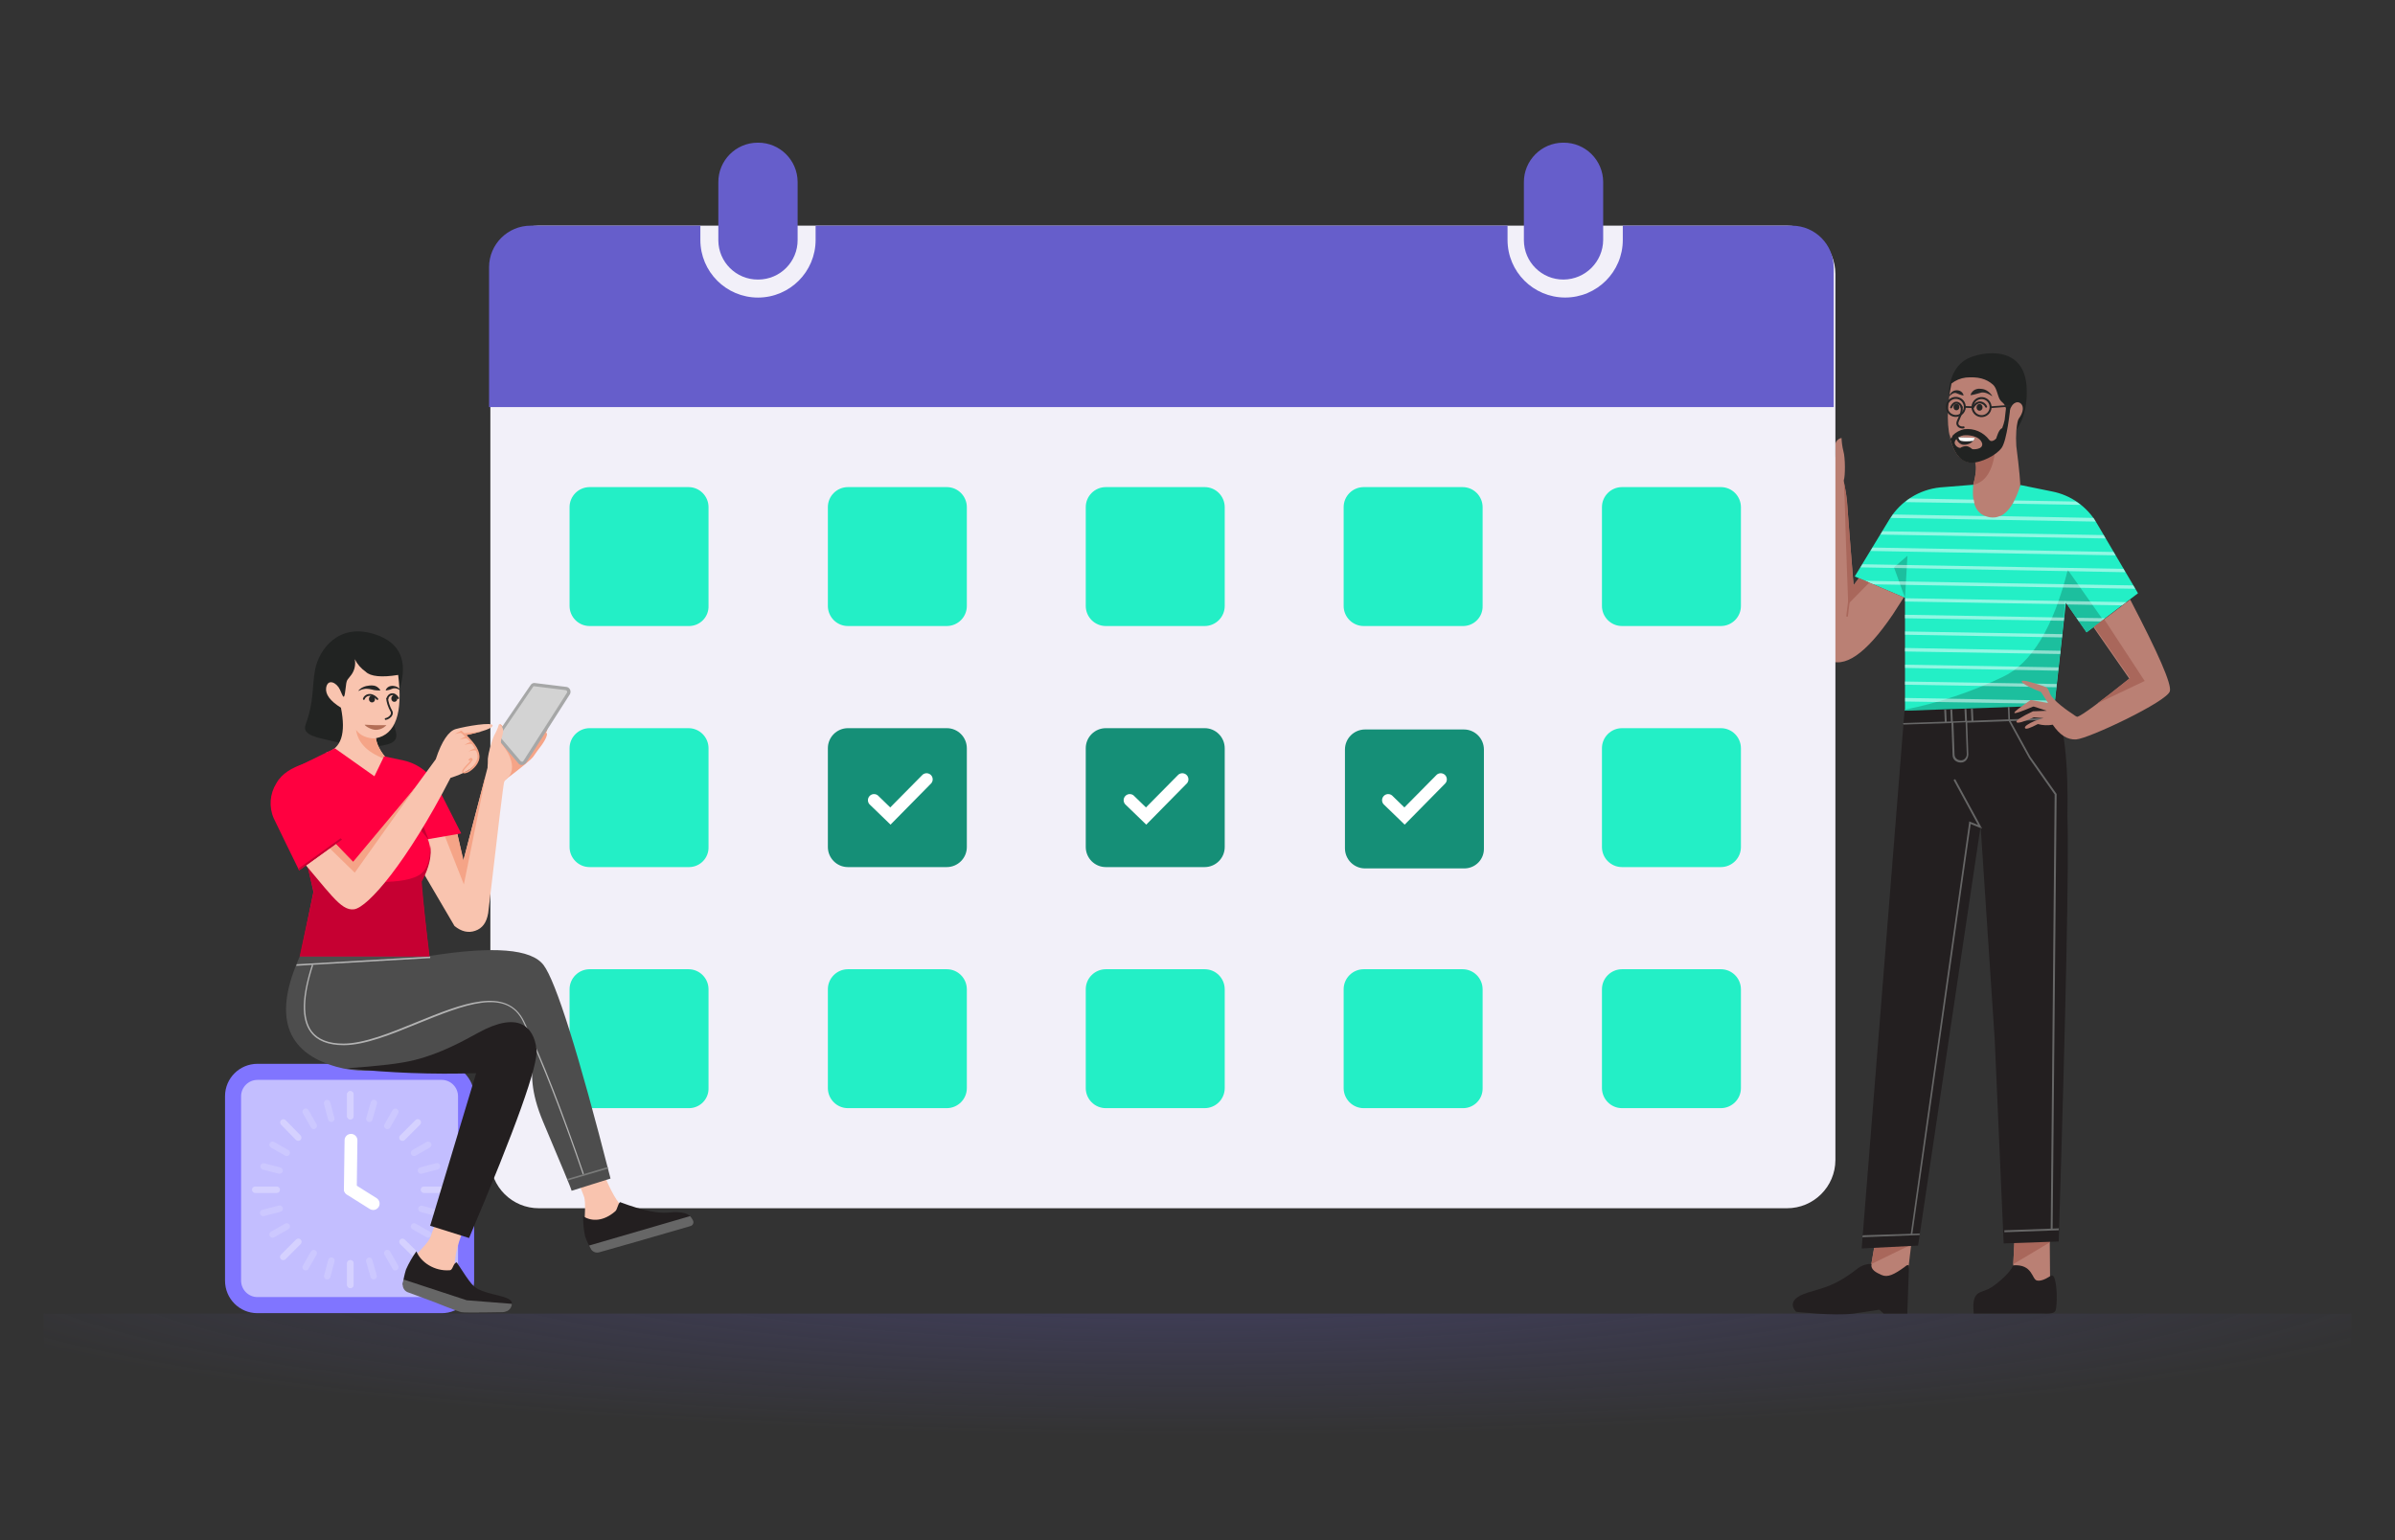 <?xml version="1.0" encoding="UTF-8"?> <svg xmlns="http://www.w3.org/2000/svg" xmlns:xlink="http://www.w3.org/1999/xlink" id="Layer_1" data-name="Layer 1" viewBox="0 0 586 377"><rect x="0" y="0" width="586" height="377" fill="#333333" stroke="none"/><defs><style> .cls-1, .cls-2, .cls-3, .cls-4, .cls-5, .cls-6, .cls-7, .cls-8, .cls-9, .cls-10, .cls-11, .cls-12, .cls-13, .cls-14, .cls-15, .cls-16, .cls-17, .cls-18 { fill-rule: evenodd; } .cls-1, .cls-6 { fill: #158f77; } .cls-2, .cls-19 { fill: #a9675b; } .cls-3, .cls-20 { fill: #f5a487; } .cls-4 { fill: #1cbf9e; } .cls-5 { fill: #4d4d4d; } .cls-21 { fill: #8075ff; } .cls-22 { fill: #fff; } .cls-6, .cls-23, .cls-18 { isolation: isolate; } .cls-24 { fill: #262626; } .cls-25 { fill: #c3beff; } .cls-26 { fill: none; } .cls-27 { fill: #a6a7a7; } .cls-7 { fill: #f9c4af; } .cls-28 { clip-path: url(#clippath-1); } .cls-8, .cls-29 { fill: #c60032; } .cls-23 { fill: url(#Unbenannter_Verlauf_12); } .cls-23, .cls-30 { opacity: .3; } .cls-31, .cls-12 { fill: #666; } .cls-9 { fill: #ba8074; } .cls-10 { fill: #f2f0f9; } .cls-11 { fill: #d3d3d3; } .cls-13 { fill: #231f20; } .cls-32 { fill: #964a30; } .cls-14, .cls-18 { fill: #23efc6; } .cls-15 { fill: #665ecb; } .cls-33 { fill: #7a7b7a; } .cls-34 { fill: #b3b3b3; } .cls-16 { fill: #212322; } .cls-17 { fill: #ff0040; } .cls-35 { clip-path: url(#clippath); } .cls-36 { opacity: .5; } .cls-37 { opacity: .7; } </style><radialGradient id="Unbenannter_Verlauf_12" data-name="Unbenannter Verlauf 12" cx="-1042.46" cy="-11311" fx="-1042.46" fy="-11311" r="260.99" gradientTransform="translate(1596.07 -1499.61) scale(1.25 -.16)" gradientUnits="userSpaceOnUse"><stop offset="0" stop-color="#665ecb"></stop><stop offset=".99" stop-color="#665ecb" stop-opacity="0"></stop></radialGradient><clipPath id="clippath"><path class="cls-26" d="M142.66,297.66c2.23,1.44,5.14,1.18,7.86-1.18.55-.45.57-1.67,1.19-2.26,5.9,2.21,9.3,2.74,11.7,2.56,3.51-.37,5.33.11,6.11,1.86.28.46.14,1.05-.32,1.33-.1.06-.21.1-.32.13l-13.37,3.87-2.5.71-2.49.71-3.93,1.12c-.77.21-1.58-.11-2-.79-.57-1.02-1.06-2.08-1.45-3.18-.32-1.61-.48-3.24-.48-4.88h0Z"></path></clipPath><clipPath id="clippath-1"><path class="cls-26" d="M101.89,306.25c1.01,2.62,4.38,4.95,8.17,4.64.79-.04.79-1.79,1.7-1.92,3.65,5.58,4,6.13,6.24,6.99,3.23,1.27,7.65,1.34,7.23,3.32-.08.72-.53,1.73-2.21,1.88,0,0-9.14.18-10.1,0s-6.56-2.44-6.56-2.44l-2.58-.96-4.03-1.49c-.78-.31-1.27-1.1-1.2-1.93.16-1.23.42-2.44.79-3.63.7-1.57,1.55-3.07,2.56-4.47h-.01Z"></path></clipPath></defs><path class="cls-23" d="M10.7,321.5h564.6v48.49H10.7v-48.49Z"></path><g id="man-01-standing-pointing-1"><g id="head"><path class="cls-16" d="M477.05,98.02c-.72-3.65.79-8.43,4.31-10.22s14.16-3.6,14.53,7.34-6.21,13.72-8.35,12.81-9.92-7.05-10.49-9.92h0Z"></path><path class="cls-9" d="M477.48,93.87c-2.56,12.23.68,20.39,5.78,19.16.5,1.22.17,3.7-.94,7.34-1.57,5.19,2.04,7.95,4.55,7.81s7.14-4.97,7.46-8.55c.06-1.11-.24-4.63-.99-10.49-.08-1.24-.08-2.48,0-3.71.21-2.07.4-2.63.61-2.97,2.04-2.78.49-4.38-.74-3.93s-1.57,2.26-1.67,2.59-.24,1.76-.6-.5-1.12-1.88-1.68-2.93-.72-2.78-1.65-3.57c-1.63-1.43-3.64-1.97-6.62-1.71-1.28.15-2.5.66-3.51,1.46h0Z"></path><path class="cls-2" d="M488.2,110.07c-.57,5.1-2.36,7.95-5.4,8.6.72-2.67.87-4.57.46-5.56,1.98-.33,3.75-1.42,4.94-3.04Z"></path><path class="cls-16" d="M476.98,106.32c.65,3.81,2.12,5.26,2.12,5.26.78,1.08,2.05,1.71,3.38,1.68,2.29-.04,5.92-1.78,7.26-3.63s2.09-9.5,2.09-9.5l-1.03-.06-.31,2.71c-.15.69-.35,1.37-.61,2.02-.85.24-1.38,2.36-1.44,2.49s-1.09,1.12-1.71.39c-1.42-1.92-3.78-2.93-6.15-2.63-1.06.22-2.03.74-2.78,1.51-.41.75-.28,1.29-.82-.24h0ZM480.95,106.52s3.38-.13,4.04,2.01c.29,1.57-2.32,1.47-2.41,1.4s-.86-.79-1.57-.73c-.49.01-.97.16-1.38.43-.65-.06-1.19-.51-1.37-1.14-.14-.84,1.18-2,2.68-1.97h.01Z"></path></g><g id="shirt"><path class="cls-14" d="M482.83,118.64l-8.11.65c-5.09.52-9.65,3.36-12.35,7.71l-8.56,14.09,12.3,5.24v27.63l36.5-.67,2.87-25.83,5.06,7.29,12.58-9.55-10.11-17.19c-2.36-4.03-6.35-6.85-10.94-7.73l-7.71-1.57c-1.79,5.76-4.24,8.42-7.44,7.92s-4.61-3.05-4.09-7.99Z"></path><path class="cls-4" d="M505.93,139.47l8.65,12.27-4.07,3.04-4.33-6.23-.92-1.49-.4,5.4-2.28,20.8-36.5.67v-.24c8.28-1.67,16.32-4.36,23.93-8.01,7.11-3.33,12.42-12.17,15.92-26.2h0ZM463.41,138.85l3.3-2.82-.6,10.31-2.7-7.49h0Z"></path><g class="cls-36"><path class="cls-22" d="M467.3,122l15.66.29c0,.31.13.54.15.86l-16.92-.26c.31-.37.68-.67,1.11-.89h0ZM509.04,123.57l-16.57-.29c.15-.25.29-.52.4-.79l15.02.26c.43.2.82.48,1.15.82h0ZM512.8,127.66l-50.21-.9c.21-.26.4-.55.56-.84l22.62.39c.36.14.74.25,1.12.3.8.14,1.62.04,2.36-.29l23.01.44c.18.38.35.6.54.9h0ZM517.62,135.92l-59.94-1.07.48-.84,58.99,1.08.47.83ZM515.2,131.79l-55.1-.95.48-.82,54.16.94.46.83ZM520.03,140.05l-64.83-1.19.49-.76,63.88,1.13.46.82h0ZM522.44,144.1l-64.2-1.09-1.96-.86,65.69,1.13.47.82h0ZM466.12,146.42l54.24.95-1.04.79-13.59-.23-.28-.45-.05.4-39.29-.66v-.8s0,0,0,0ZM466.08,150.46l38.98.69-.09.79-38.89-.62v-.86h0ZM514.06,152.1l-5.46-.08-.54-.82,7.04.1-1.04.8ZM504.54,156.01l-38.43-.66v-.8s38.51.66,38.51.66l-.08.8h0ZM504.11,160.07l-38.03-.62v-.86l38.11.69-.08.79h0ZM503.59,164.15l-37.48-.67v-.8s37.57.66,37.57.66l-.09.81ZM503.15,168.2l-37.07-.62v-.78s37.16.61,37.16.61l-.09.79ZM502.72,172.27l-36.6-.58v-.87l36.69.66-.09.79Z"></path></g></g><g id="foot"><path class="cls-9" d="M492.89,303.51l-.65,13.4,9.4.35-.13-15.83-8.62,2.08Z"></path><path class="cls-2" d="M501.6,304.03l-9.01,5.38.3-5.9h.16s8.51.21,8.51.21l.04.31Z"></path><path class="cls-13" d="M501.63,312.35c-1.4.88-2.46,1.25-3.28,1.04-1.23-.33-1-4.05-5.79-3.7-.45,1.57-3.85,4.53-5.5,5.5-2.43,1.49-4.72.35-4.13,6.29h15.83c1.49-.1,4.07.47,4.28-1.06.15-.73.17-1.98.2-2.3.05-.66-.03-7.18-1.61-5.77h0Z"></path></g><g id="foot-2"><path class="cls-9" d="M459.19,301.67l-2.25,13.14,9.29,1.56,1.87-15.71-8.91,1.01h0Z"></path><path class="cls-2" d="M467.58,304.65l-9.69,4.71,1.04-6.09,8.65,1.38Z"></path><path class="cls-13" d="M467.08,309.82c-.28-.48-.79.05-1.11.3-2.48,1.79-4.09,2.62-5.6,1.93-1.31-.6-2.68-1.24-2.49-2.68h-.64c-.94.1-1.85.45-2.61,1.01-5.76,4.53-8.65,4.81-12.43,6.02-5.84,1.85-2.72,4.66-2.72,4.66,0,0,8.87,1.05,14.03.45l6.29-.96,1.12.96h5.75l.41-11.68h0Z"></path></g><g id="legs"><path class="cls-13" d="M465.99,173.96l-10.48,131.6,13.8-.7,15.3-102.63,3.45,52.22,2.19,49.88,13.47-.47c1.8-58.32,2.51-92.98,2.13-103.95.24-13.68-.79-22.77-3.22-27.26l-36.65,1.31h.01Z"></path><path class="cls-31" d="M467.5,302.12l14.3-100.77v-.31l2.18.86-5.99-10.99.4-.22,6.58,12.11-.38-.17v-.4s-.08.4-.08.4l-2.33-.96-14.3,100.55-.38-.1ZM465.73,177.34l11.74-.38.28,7.79c-.02.52.19,1.02.58,1.36.37.32.83.5,1.32.52h.08c.52.03,1.02-.19,1.36-.58.33-.39.51-.88.52-1.39l-.28-7.8,22.53-.79c-.07-.17-.07-.32-.14-.48l-20.88.79-.13-2.91h-.47l.13,2.92-1.1.04-.13-2.91h-.47l.13,2.92-3,.13-.13-2.92h-.47l.13,2.92-1.02.04-.13-2.91h-.47l.13,2.92-10.22.35.12.37h0ZM477.94,176.9l3-.13.28,7.8c.02.41-.14.8-.43,1.09-.26.3-.64.46-1.04.43-.4,0-.8-.14-1.09-.42-.28-.27-.44-.65-.43-1.04l-.28-7.72h-.01Z"></path><path class="cls-31" d="M491.67,173.05l.13,3.15,4.96,8.99,6.37,9.04.08.08-.98,106.66h-.47s.97-106.52.97-106.52l-6.3-8.95-5.02-9.16-.13-3.3h.39ZM455.77,302.34l13.94-.45-.02.39-14.02.53.1-.47h0Z"></path><path class="cls-31" d="M503.73,301.11l-13.31.48v-.47l13.31-.48v.47Z"></path></g><g id="arm"><path class="cls-9" d="M507.24,174.83c-1.25-.79-4.79-3.29-5.56-4.88s-.38-1.62-2.36-2.24-4.62-1.49-4.66-.94,3.1,2.02,4.72,2.59l1.73,2.69-4.25-.73c-2.75,1.9-4.09,2.89-3.99,3.15s1.71-.31,4.67-1.57l3.26,1.06-3.38.13c-2.89,1.36-4.22,2.26-4.03,2.64s1.66,0,4.24-1.16l2.36.18-2.07.66c-1.83.79-2.64,1.41-2.45,1.79s1.27,0,3.15-.99c1.19.33,2.43.38,3.64.16,1.72,2.53,3.56,3.71,5.69,3.61,3.15-.2,22.32-9.3,22.96-11.8.49-1.7-2.77-9.15-9.7-22.44l-8.96,6.79,8.75,12.58c-7.23,5.76-11.45,8.89-12.68,9.32-.24.03-.91-.46-1.09-.61h0Z"></path><path class="cls-2" d="M514.82,151.52l9.93,15.15-11.59,5.5c2.08-1.53,4.66-3.56,7.98-6.22l-8.76-12.58,2.44-1.86h0Z"></path></g><g id="arm-2"><path class="cls-9" d="M453.55,143.26l1.27-1.75,11.01,4.68-2.74,4.26c-6.57,9.66-11.88,13.31-16.01,10.97-1.68-1.09-2.7-2.95-2.73-4.95-.13-2.13.24-13.76,1.04-34.83-3.86-4.45-5.93-7.08-6.29-7.97-.49-1.28-.64-2.71-.79-2.96s-1.57-4.02-.49-4.2c-.2-.64-.18-1.03.06-1.25s.64-.2,1.19,0c-.13-.48-.04-.87.2-1.01.41-.3,1.18.13,1.77.79-.35-.89-.39-1.44-.14-1.75s1.47.47,1.98,1.21,5.25,8.07,5.82,7.71.28-2.27.31-3.06c-.03-.95.64-1.78,1.57-1.96.04,1.1.19,2.18.46,3.25.47,1.57.47,6.09.1,7.08-.09.24.57,2.71.79,5.16.17,2.93.68,9.73,1.61,20.56v.02Z"></path><path class="cls-2" d="M454.82,141.51l2.54,1.09-5.15,5.24c-.53-14.05-.79-21.78-.79-23.19s-.13-3.63-.28-6.63l.06.24c.34,1.52.57,3.05.71,4.6.24,2.85.79,9.65,1.57,20.4l1.34-1.75Z"></path><path class="cls-19" d="M451.89,150.97c.16,0,.24-.07.24-.15l1.21-9.7c0-.08-.06-.24-.14-.24s-.24.06-.24.14l-1.22,9.7c0,.17.07.24.15.24h0ZM437.75,106.68l.07.08-.07-.08ZM439.7,111.58c.08,0,.07.08.15.09.24,0,.42-.38.57-.45l.17-.15c.17-.14.41-.29.57-.44s.5-.37.74-.51c.89-.51,1.83-.91,2.82-1.19.08,0,.17-.15.17-.23s-.15-.17-.23-.17c-.32.14-.64.2-.97.35l-2.72-3.69v.08l-.08-.09,2.32,3.93c-.41.21-.79.35-1.21.57l-3.01-4.19,2.68,4.39c-.49.27-.95.59-1.38.95l-2.48-3.93,2.15,4.21-.33.3c0-.06,0,.1.07.18h0ZM447.04,118.66c-.64-1.38-.3-3.33,1.24-5.69l.43-.68-5.76,3.15c-.08.07-.17.15-.09.31s.15.17.31.09l4.38-2.45c-1.22,2.22-1.57,4.02-.83,5.39,0,.08.07.08.15.09h.08c.08.03.17-.05.09-.21h0Z"></path></g></g><path class="cls-10" d="M437.18,295.72H131.88c-6.55.02-11.88-5.27-11.9-11.82V67.12c-.02-6.55,5.27-11.88,11.82-11.9h305.38c6.55-.02,11.88,5.27,11.9,11.82v216.88c-.02,6.54-5.34,11.82-11.88,11.8h-.02Z"></path><path class="cls-18" d="M168.46,153.22h-24.2c-2.7,0-4.89-2.2-4.9-4.9v-24.2c0-2.7,2.2-4.89,4.9-4.9h24.2c2.7,0,4.89,2.2,4.9,4.9v24.2c.07,2.64-2.02,4.83-4.66,4.9h-.24,0ZM231.66,153.22h-24.2c-2.7,0-4.89-2.2-4.9-4.9v-24.2c0-2.7,2.2-4.89,4.9-4.9h24.2c2.7,0,4.89,2.2,4.9,4.9v24.2c0,2.7-2.2,4.89-4.9,4.9ZM294.76,153.22h-24.2c-2.7,0-4.89-2.2-4.9-4.9v-24.2c0-2.7,2.2-4.89,4.9-4.9h24.2c2.7,0,4.89,2.2,4.9,4.9v24.2c0,2.7-2.2,4.89-4.9,4.9Z"></path><path class="cls-14" d="M357.86,153.22h-24.2c-2.7,0-4.89-2.2-4.9-4.9v-24.2c0-2.7,2.2-4.89,4.9-4.9h24.2c2.7,0,4.89,2.2,4.9,4.9v24.2c.07,2.64-2.02,4.83-4.66,4.9h-.24ZM421.06,153.22h-24.2c-2.7,0-4.89-2.2-4.9-4.9v-24.2c0-2.7,2.2-4.89,4.9-4.9h24.2c2.7,0,4.89,2.2,4.9,4.9v24.2c0,2.7-2.2,4.89-4.9,4.9ZM168.46,212.22h-24.2c-2.7,0-4.89-2.2-4.9-4.9v-24.2c0-2.7,2.2-4.89,4.9-4.9h24.2c2.7,0,4.89,2.2,4.9,4.9v24.2c.07,2.64-2.02,4.83-4.66,4.9h-.24,0Z"></path><path class="cls-6" d="M231.66,212.22h-24.2c-2.7,0-4.89-2.2-4.9-4.9v-24.2c0-2.7,2.2-4.89,4.9-4.9h24.2c2.7,0,4.89,2.2,4.9,4.9v24.2c0,2.7-2.2,4.89-4.9,4.9Z"></path><path class="cls-1" d="M294.76,212.22h-24.2c-2.7,0-4.89-2.2-4.9-4.9v-24.2c0-2.7,2.2-4.89,4.9-4.9h24.2c2.7,0,4.89,2.2,4.9,4.9v24.2c0,2.7-2.2,4.89-4.9,4.9Z"></path><path class="cls-6" d="M358.18,212.54h-24.2c-2.7,0-4.89-2.2-4.9-4.9v-24.2c0-2.7,2.2-4.89,4.9-4.9h24.2c2.7,0,4.89,2.2,4.9,4.9v24.2c.07,2.64-2.02,4.83-4.66,4.9h-.24Z"></path><path class="cls-14" d="M421.06,212.22h-24.2c-2.7,0-4.89-2.2-4.9-4.9v-24.2c0-2.7,2.2-4.89,4.9-4.9h24.2c2.7,0,4.89,2.2,4.9,4.9v24.2c0,2.7-2.2,4.89-4.9,4.9ZM168.46,271.22h-24.2c-2.7,0-4.89-2.2-4.9-4.9v-24.2c0-2.7,2.2-4.89,4.9-4.9h24.2c2.7,0,4.89,2.2,4.9,4.9v24.2c.07,2.64-2.02,4.83-4.66,4.9h-.24,0Z"></path><path class="cls-18" d="M231.66,271.22h-24.2c-2.7,0-4.89-2.2-4.9-4.9v-24.2c0-2.7,2.2-4.89,4.9-4.9h24.2c2.7,0,4.89,2.2,4.9,4.9v24.2c0,2.7-2.2,4.89-4.9,4.9Z"></path><path class="cls-14" d="M294.76,271.22h-24.2c-2.7,0-4.89-2.2-4.9-4.9v-24.2c0-2.7,2.2-4.89,4.9-4.9h24.2c2.7,0,4.89,2.2,4.9,4.9v24.2c0,2.7-2.2,4.89-4.9,4.9ZM357.86,271.22h-24.2c-2.7,0-4.89-2.2-4.9-4.9v-24.2c0-2.7,2.2-4.89,4.9-4.9h24.2c2.7,0,4.89,2.2,4.9,4.9v24.2c.07,2.64-2.02,4.83-4.66,4.9h-.24Z"></path><path class="cls-18" d="M421.06,271.22h-24.2c-2.7,0-4.89-2.2-4.9-4.9v-24.2c0-2.7,2.2-4.89,4.9-4.9h24.2c2.7,0,4.89,2.2,4.9,4.9v24.2c0,2.7-2.2,4.89-4.9,4.9Z"></path><path class="cls-15" d="M185.46,68.42c-5.33.03-9.67-4.27-9.7-9.6v-14.2c-.03-5.33,4.27-9.67,9.6-9.7h.1c5.33-.03,9.67,4.27,9.7,9.6v14.2c.03,5.33-4.27,9.67-9.6,9.7h-.1Z"></path><path class="cls-15" d="M382.56,68.42c-5.33.03-9.67-4.27-9.7-9.6v-14.2c-.03-5.33,4.27-9.67,9.6-9.7h.1c5.33-.03,9.67,4.27,9.7,9.6v14.2c-.04,5.34-4.36,9.66-9.7,9.7Z"></path><path class="cls-15" d="M438.46,55.22h-41.4v3.5c0,7.79-6.31,14.1-14.1,14.1s-14.1-6.31-14.1-14.1v-3.5h-169.3v3.5c0,7.79-6.31,14.1-14.09,14.11-7.79,0-14.1-6.31-14.11-14.09v-3.51h-41.5c-5.62,0-10.19,4.54-10.2,10.16v34.24h329v-34.1c.02-5.66-4.54-10.27-10.2-10.3h0Z"></path><path class="cls-25" d="M63,319.51c-3.3,0-5.98-2.68-5.98-5.98v-45.14c0-3.3,2.68-5.98,5.98-5.98h45.06c3.3,0,5.98,2.68,5.98,5.98v45.14c0,3.3-2.68,5.98-5.98,5.98h-45.06Z"></path><path class="cls-21" d="M108.06,264.3c2.21,0,4,1.8,4.01,4.01v45.14c0,2.21-1.8,4-4.01,4.01h-45.06c-2.21,0-4-1.8-4.01-4.01v-45.14c0-2.21,1.8-4,4.01-4.01h45.06M108.06,260.37h-45.06c-4.37-.01-7.93,3.52-7.94,7.9v45.19c0,4.37,3.52,7.93,7.9,7.94h45.11c4.37.01,7.93-3.52,7.94-7.9v-45.19c.01-4.37-3.52-7.93-7.9-7.94h-.05Z"></path><g class="cls-30"><path class="cls-22" d="M85.72,273.98c-.43,0-.79-.35-.79-.79v-5.35c0-.43.35-.79.79-.79s.79.35.79.79v5.35c0,.43-.35.79-.79.79ZM85.72,315.26c-.43,0-.79-.35-.79-.79v-5.27c0-.43.35-.79.79-.79s.79.35.79.79v5.27c0,.43-.35.79-.79.79ZM98.46,279.24c-.21,0-.41-.08-.56-.23-.31-.31-.31-.8,0-1.11l3.77-3.77c.31-.31.81-.31,1.12,0s.31.81,0,1.12l-3.77,3.77c-.15.15-.35.23-.56.23h0ZM69.29,308.42c-.21,0-.41-.09-.55-.24-.31-.31-.31-.8,0-1.11l3.7-3.7c.31-.31.81-.31,1.12,0s.31.81,0,1.12l-3.7,3.7c-.15.15-.35.24-.57.24h0ZM109.08,291.98h-5.35c-.43,0-.79-.35-.79-.79s.35-.79.79-.79h5.35c.43,0,.79.35.79.79s-.35.79-.79.79ZM67.72,291.98h-5.27c-.43,0-.79-.35-.79-.79s.35-.79.79-.79h5.27c.43,0,.79.35.79.79s-.35.79-.79.79ZM102.24,308.42c-.21,0-.4-.08-.55-.23l-3.77-3.7c-.31-.3-.32-.8-.01-1.11.3-.31.8-.32,1.11-.01l3.77,3.7c.31.31.31.8,0,1.11-.15.15-.34.23-.55.24h0ZM72.98,279.24c-.21,0-.41-.09-.56-.24l-3.69-3.77c-.28-.33-.24-.83.09-1.11.3-.25.73-.25,1.02,0l3.7,3.77c.3.31.3.81-.01,1.11-.15.14-.34.22-.55.22v.02Z"></path><path class="cls-22" d="M85.72,315.26c-.43,0-.79-.35-.79-.79v-5.27c0-.43.35-.79.79-.79s.79.35.79.79v5.27c0,.43-.35.79-.79.79ZM85.72,273.98c-.43,0-.79-.35-.79-.79v-5.35c0-.43.35-.79.79-.79s.79.35.79.79v5.35c0,.43-.35.79-.79.79Z"></path><g class="cls-36"><path class="cls-22" d="M96.73,310.94c-.28,0-.55-.15-.68-.4l-1.97-3.46c-.22-.38-.09-.86.29-1.08s.86-.09,1.08.29l1.97,3.46c.21.38.08.86-.3,1.07-.12.07-.25.11-.39.12h0ZM76.76,276.34c-.28,0-.55-.15-.68-.4l-1.97-3.46c-.22-.38-.09-.86.29-1.08s.86-.09,1.08.29l1.97,3.46c.21.38.08.86-.3,1.07-.12.07-.25.11-.39.12h0Z"></path></g><g class="cls-36"><path class="cls-22" d="M106.96,297.65h-.2l-3.85-1.02c-.42-.11-.67-.54-.56-.96.11-.42.54-.67.96-.56l3.85,1.02c.43.06.74.45.68.89-.06.43-.45.74-.89.68v-.05h0ZM68.42,287.27h-.2l-3.93-1.02c-.42-.11-.67-.54-.57-.96s.54-.67.96-.57l3.93,1.02c.42.11.67.54.57.96-.1.34-.41.57-.76.57Z"></path></g><g class="cls-36"><path class="cls-22" d="M101.29,282.94c-.28,0-.55-.15-.68-.4-.21-.38-.08-.86.3-1.07l3.46-1.97c.38-.22.86-.09,1.08.29s.09.86-.29,1.08l-3.46,1.97c-.12.07-.26.1-.4.1h-.01ZM66.69,302.92c-.28,0-.55-.15-.68-.4-.21-.38-.08-.86.3-1.07l3.46-1.97c.38-.22.86-.09,1.08.29s.09.86-.29,1.08l-3.46,1.97c-.12.07-.26.1-.4.1h-.01Z"></path></g><g class="cls-36"><path class="cls-22" d="M90.36,274.61c-.07.01-.14.01-.21,0-.42-.12-.66-.55-.54-.97l1.1-3.85c.09-.43.5-.7.93-.61s.7.5.61.93c0,.04-.02.08-.03.11l-1.1,3.85c-.11.33-.41.55-.75.54h-.01ZM80.06,313.14h-.2c-.42-.11-.67-.54-.56-.96l1.02-3.85c.11-.42.55-.67.97-.56.42.11.67.55.56.97l-1.02,3.85c-.1.34-.41.56-.76.56h-.01Z"></path></g><g class="cls-36"><path class="cls-22" d="M104.75,302.92c-.14,0-.27-.04-.39-.1l-3.46-1.97c-.38-.22-.51-.7-.29-1.08s.7-.51,1.08-.29l3.46,1.97c.38.21.51.69.3,1.07-.14.25-.4.4-.68.4h-.02ZM70.15,282.94c-.14,0-.27-.04-.39-.1l-3.46-1.97c-.38-.22-.51-.7-.29-1.08s.7-.51,1.08-.29l3.46,1.97c.38.21.51.69.3,1.07-.14.25-.4.4-.68.4h-.02Z"></path></g><g class="cls-36"><path class="cls-22" d="M103.1,287.27c-.43.06-.83-.25-.89-.68s.25-.83.68-.89l3.85-1.02c.42-.11.85.14.97.56.11.42-.14.85-.56.97l-3.85,1.02-.2.05h0ZM64.49,297.65c-.43.05-.83-.25-.88-.69s.25-.83.69-.88l3.93-1.02c.42-.11.85.14.96.57s-.14.85-.57.96l-3.93,1.02c-.06.02-.13.04-.2.05h0Z"></path></g><g class="cls-36"><path class="cls-22" d="M94.77,276.34c-.14,0-.27-.04-.39-.1-.38-.21-.51-.69-.3-1.07l1.97-3.46c.22-.38.7-.51,1.08-.29.38.22.51.7.29,1.08l-1.94,3.45c-.15.25-.42.4-.71.39ZM74.79,310.94c-.14,0-.27-.04-.39-.1-.38-.21-.51-.69-.3-1.07l1.97-3.46c.22-.38.7-.51,1.08-.29.38.22.51.7.29,1.08l-1.97,3.46c-.14.24-.4.39-.68.39h0Z"></path></g><g class="cls-36"><path class="cls-22" d="M81.08,274.61c-.37.01-.69-.23-.79-.58l-1.02-3.85c-.11-.42.14-.85.56-.97.42-.11.85.14.97.56l1.02,3.85c.11.42-.13.85-.55.97l-.18.02h0ZM91.46,313.14c-.36.01-.69-.22-.79-.57l-1.1-3.85c-.09-.43.19-.84.61-.93.38-.08.76.14.9.5l1.1,3.85c.12.42-.13.85-.54.97-.06.02-.12.03-.18.03Z"></path></g></g><path class="cls-22" d="M85.72,292.53c-.87,0-1.57-.7-1.57-1.57l.16-11.87c0-.87.7-1.57,1.57-1.57s1.57.7,1.57,1.57l-.16,11.87c0,.87-.7,1.57-1.57,1.57Z"></path><path class="cls-22" d="M91.31,296.15c-.3,0-.58-.09-.83-.24l-5.5-3.46c-.77-.41-1.06-1.36-.65-2.13s1.36-1.06,2.13-.65c.07.04.13.07.19.12l5.5,3.46c.73.46.95,1.44.49,2.17-.29.45-.79.73-1.32.73h0Z"></path><g id="woman-03-sitting-tablet"><g id="foot-3"><path class="cls-7" d="M145.17,279.87s3.93,13.79,7.98,16.23c.95.6-6.29,4.68-6.29,4.68l-3.48.96-.28-1.7c-.22-1.84.39-5.58-.24-7.26l-5.5-14.27,7.82,1.35h-.01Z"></path><g class="cls-35"><g><path class="cls-13" d="M142.29,306.48l29.45-8.68-4.03-12.19-29.45,8.68,4.03,12.19Z"></path><path class="cls-12" d="M139.64,306.16l35.23-10.27,1.38,4.89-35.19,10.38-1.42-5h0Z"></path></g></g></g><g id="foot-4"><path class="cls-7" d="M117.2,292.85s-7.98,14.43-5.38,18.61c.44,1.11-8.29.06-8.29.06l-3.58-1.36.79-1.63c.97-1.71,4.16-4.18,4.67-6.02l5.61-15.56,6.17,5.9h.01Z"></path><g class="cls-28"><g><path class="cls-13" d="M96.06,313.53l30.54,11.03,4.19-12.92-30.55-11.04-4.18,12.93h0Z"></path><path class="cls-12" d="M94,311.6l20.2,6.64,16.1,1.27-1.77,3.91-13.5-1.13-22.95-5.54,1.92-5.15Z"></path></g></g></g><g id="legs-2"><path class="cls-5" d="M73.41,233.96c-6.61,14.55-3.64,23.59,8.89,27.13,18.72,5.35,38.69-13.68,45.45-8.89,6.76,4.8-1.34,7.08,5.19,22.49,4.33,10.3,6.68,15.81,6.92,16.75l9.52-2.99c-7.86-30.83-13.37-48.21-16.36-52.22s-12.27-4.72-27.76-2.28h-31.85Z"></path><path class="cls-34" d="M142.85,287.27c-5.27-15.41-10.14-28-14.55-37.2-4.25-8.96-15.49-4.33-26.34.08-6.29,2.6-12.9,5.27-17.93,5.27-3.67,0-6.27-1.02-7.79-3.07-2.2-3.07-2.12-8.49.39-16.12l-.31-.08,28.94-1.65v-.39l-32.64,1.89c-.08.16-.08.24-.16.39l3.85-.24c-2.52,7.79-2.67,13.29-.31,16.44,1.57,2.12,4.25,3.22,8.1,3.22,5.19,0,11.72-2.67,18.09-5.27,11.25-4.56,21.86-8.96,25.87-.31.55,1.1,1.1,2.36,1.65,3.54.58.66.94,1.49,1.02,2.36,3.62,8.41,7.63,18.87,11.87,31.3l.24-.16h.01Z"></path><path class="cls-33" d="M138.92,288.93l9.83-2.91c0-.16-.08-.24-.08-.39l-9.83,2.91c0,.14.02.27.08.39Z"></path><path class="cls-13" d="M84.81,261.48c10.52,1.12,21.11,1.52,31.69,1.18l-11.25,37.35,9.52,2.99c11.48-27.05,16.99-42.47,16.51-46.24-.71-5.58-4.48-9.36-14.23-4.01-3.62,1.97-9.2,5.11-15.57,6.68-3.3.87-8.89,1.49-16.67,2.04h0Z"></path></g><g id="heat"><path class="cls-16" d="M97.72,168.83c2.2-7,.24-11.48-5.82-13.53-9.12-3.07-13.84,3.77-14.78,8.49-.87,4.56-.16,7.55-2.36,13.6-.94,2.6,3.07,3.15,6.29,3.93,3.62.93,7.35,1.38,11.09,1.34,8.65-.87,2.75-4.48,4.17-8.89.59-1.61,1.07-3.27,1.42-4.95h0Z"></path><path class="cls-7" d="M97.42,165.19c1.18,9.36-.63,14.55-5.43,15.49.24,1.97,1.57,4.17,4.09,6.45,3.7,3.46-2.99,6.76-8.89,2.83-3.93-2.6-6.45-4.48-7.39-5.74,3.7-1.02,4.88-4.72,3.62-11.01-2.67-1.65-3.85-3.3-3.62-4.88.39-2.36,2.6-1.26,3.38.47s1.02,2.83,1.34,0,.31-2.04,1.49-3.7c.77-1.1,1.06-2.46.79-3.77.62,1.23,1.54,2.28,2.67,3.07,1.18,1.18,3.93,1.45,7.94.79h.01Z"></path><path class="cls-3" d="M87.12,178.63c1.02,1.42,2.67,2.12,4.88,2.12.24,1.65,1.18,3.38,2.91,5.27-4.72-1.57-7.29-4.01-7.79-7.39Z"></path></g><path id="hand" class="cls-3" d="M119.38,187.79c0-.08.08-.24.08-.31.05-.44.08-.89.08-1.34-.16-1.02.87-4.88,1.65-6.21.48-.87.85-1.79,1.1-2.75.75.38,1.14,1.23.94,2.04-.08.71-.79,2.28-.39,2.75s6.21-4.95,6.84-5.5,1.81-1.02,2.04-.63,0,.79-.55,1.49c.71-.47,1.49-.63,1.73-.31.17.3.14.67-.08.94.55-.08.87,0,1.02.24s.08.63-.24,1.1c.94.39-1.26,3.38-1.42,3.54s-.94,1.26-1.65,2.28c-.47.71-2.75,2.6-6.92,5.74-.08.08-.16.16-.16.24-.16.39-4.09-3.3-4.09-3.3h.02Z"></path><g id="tablet"><path class="cls-11" d="M130.16,167.81l-8.1,11.87c-.22.29-.18.69.08.94l5.03,5.9c.28.32.77.36,1.1.08l.16-.16,10.7-16.75c.24-.36.14-.85-.22-1.09,0,0,0,0-.02,0-.09-.06-.2-.09-.31-.08l-7.63-.94c-.29-.09-.6,0-.79.24Z"></path><path class="cls-27" d="M126.85,186.84l-5.03-5.9c-.34-.4-.37-.98-.08-1.42l8.1-11.87c.23-.37.67-.56,1.1-.47l7.63.94c.17.02.33.07.47.16.55.36.72,1.08.39,1.65l-10.7,16.75-.24.24c-.23.22-.55.33-.87.31-.31,0-.6-.14-.79-.39h.02ZM130.47,168.05l-8.1,11.87c-.08.15-.08.32,0,.47l5.03,5.9c.15.14.37.17.55.08l.08-.08,10.7-16.75c.1-.2.03-.44-.16-.55-.08,0-.08-.08-.16-.08l-7.63-.94c-.08-.08-.24,0-.31.08h0Z"></path></g><g id="arm-3"><path class="cls-7" d="M111.78,203.59l1.57,7.08,5.95-22.81v-.31c.04-.44.07-.89.06-1.34-.13-.96.91-4.88,1.57-6.24.49-.86.88-1.77,1.16-2.72.77.38,1.18,1.24.97,2.08-.07.7-.79,2.29-.36,2.73s5,5.83.87,8.95c-.09.07-.09.15-.19.3-.19.29-1.47,11.01-3.93,32.16-.4,2.36-1.42,3.72-3.15,4.33s-3.42.2-5.1-1.17l-12.98-22.13,13.54-.91h.02Z"></path><path class="cls-3" d="M108.63,204.1l.28-.37,2.87-.18,1.63,6.98,5.3-20.24.08-.07-5.29,26.25-4.87-12.37Z"></path></g><g id="shirt-2"><path class="cls-17" d="M104.99,234.03h-31.53l3.22-15.73-3.54-16.36-5.9-8.1c1.26-2.04,3.46-5.19,5.58-6.21l9.12-4.48,9.67,6.84,2.36-4.88,4.8,1.02c3.56.8,6.58,3.13,8.26,6.37l5.82,11.48-8.18,1.42c1.18,2.67.63,6.13-1.65,10.46.55,5.19,1.18,11.25,1.97,18.17h0Z"></path><path class="cls-8" d="M73.46,205.24l.16-2.99c.87,8.34,4.09,12.66,9.67,13.05,3.3.24,16.12,1.81,19.97-1.65,1.42-1.26,2.04-3.54,1.97-6.84.47,2.44-.16,5.43-2.04,8.96.39,5.24,1.06,11.42,1.93,18.29l-31.81.03,3.45-15.88-3.3-12.98h-.01ZM104.75,205.4l-3.06-3.85,1.57-5.11v4.95l1.57,4.01h-.08Z"></path></g><g id="arm-4"><path class="cls-7" d="M78.86,203.05l8.49,9.12,19.27-26.34c1.49-4.56,3.22-6.92,4.88-7.39,2.52-.71,9.04-1.81,9.04-.87,0,.63-2.12,1.42-6.53,2.36,2.91,3.07,3.77,5.27,2.67,6.76s-3.22,2.67-6.45,3.7c-10.7,20.76-20.21,31.69-23.59,32.16s-6.06-4.33-14.86-14.31l7.08-5.19Z"></path><path class="cls-3" d="M101.9,192.36l-15.1,21.23-9.36-9.12,1.65-1.03,7.32,7.47,15.49-18.55ZM114.09,179.93c.24.24.39.47.63.71l-.16.08-1.02-1.26,4.17-.39c-1,.24-2.2.55-3.62.87h0Z"></path><path class="cls-20" d="M113.7,189.29c.33-.06.65-.16.94-.31,1.1-.63,2.83-2.2,2.67-4.01-.08-1.65-1.49-3.62-4.33-6.06-.09-.09-.23-.09-.31,0-.09.09-.09.23,0,.31,2.67,2.36,4.09,4.33,4.17,5.82s-1.49,3.07-2.52,3.62c-.55.31-.87.31-.94.24v-.08c0-.24.55-.87,1.02-1.34.46-.41.86-.89,1.18-1.42l.08-.08v-.08c-.04-.17-.15-.32-.31-.39-.24-.08-.47.16-.63.31-.09.09-.09.23,0,.31.09.09.23.09.31,0,.08-.16.16-.16.24-.16-.32.46-.69.88-1.1,1.26-.71.79-1.18,1.26-1.1,1.65,0,.16.08.24.24.31.12.07.26.1.39.08v.02Z"></path><path class="cls-17" d="M79.09,195.58l4.72,9.75-10.62,7.7s-6.21-12.66-6.21-12.74c-1.22-2.79-.98-5.99.63-8.57,1.34-2.44,3.93-3.85,6.53-4.72.61-.18,1.19-.45,1.73-.79.47,2.05,3.09,7.56,3.22,9.37Z"></path><path class="cls-29" d="M83.68,205.49l-10.48,7.54c-.07-.14-.15-.27-.24-.39l10.38-7.47s.34.32.34.32Z"></path></g><path class="cls-20" d="M112.85,178.9c-.55.2-1.08.46-1.57.79,0,0,1.57-.55,2.04-.16.16.08-.24-.63-.47-.63h0ZM114.03,180.24c-.55.2-1.08.46-1.57.79,0,0,1.57-.55,2.04-.16.16.08-.24-.63-.47-.63h0ZM116.16,183.15c-.55.2-1.08.46-1.57.79,0,0,1.57-.55,2.04-.16.24.08-.16-.63-.47-.63h0ZM115.14,181.57c-.55.2-1.08.46-1.57.79,0,0,1.57-.55,2.04-.16.16.16-.16-.63-.47-.63h0Z"></path></g><g><path class="cls-24" d="M480.47,108.86c.99.03,1.86-.39,2.34-.98.19-.22.31-.47.37-.73-1.41-.03-3.09-.09-4.01-.12-.35-.01-.59-.02-.67-.02,0,0,.51,1.8,1.97,1.85Z"></path><path class="cls-22" d="M479.47,107.69c.31.41,2.19.39,3.34.2.19-.22.31-.47.37-.73-1.41-.03-3.09-.09-4.01-.12.05.22.15.46.3.65Z"></path></g><g><ellipse class="cls-24" cx="484.34" cy="99.7" rx=".73" ry=".82" transform="translate(-.63 3.13) rotate(-.37)"></ellipse><path class="cls-24" d="M482.69,100.01c.09,0,.18-.04.23-.12.45-.8,1.02-1.21,1.6-1.15.57.05,1.07.49,1.21.88.05.13.19.19.31.15.13-.05.19-.19.15-.31-.19-.53-.83-1.13-1.63-1.2-.56-.05-1.38.16-2.07,1.4-.07.12-.02.27.09.33.03.02.07.03.1.03Z"></path><ellipse class="cls-24" cx="478.69" cy="99.62" rx=".72" ry=".8" transform="translate(-.63 3.09) rotate(-.37)"></ellipse><path class="cls-24" d="M477.36,99.95c.1,0,.19-.05.24-.14.22-.49.59-1.05,1.14-1.01.45.04.88.51.98.91.03.13.17.21.3.18.13-.03.21-.17.18-.3-.14-.56-.72-1.21-1.41-1.27-.45-.04-1.1.15-1.62,1.29-.06.12,0,.27.12.32.03.01.06.02.09.02Z"></path><path class="cls-24" d="M480.04,104.87c.16,0,.31,0,.46-.04.13-.03.21-.16.18-.29s-.16-.21-.29-.18c-.37.09-.81-.04-1.05-.3-.19-.21-.23-.47-.12-.78.13-.36.28-.68.42-.99.36-.79.71-1.54.56-2.65-.02-.13-.14-.23-.27-.21-.13.02-.23.14-.21.27.13.97-.17,1.62-.52,2.38-.15.32-.3.65-.44,1.03-.17.48-.09.93.22,1.27.26.29.66.46,1.07.49Z"></path><path class="cls-24" d="M482.22,96.71c1.01-.12,1.69-.43,2.61-.64.9-.1,1.79.32,2.52.85.05.04.12-.02.08-.08-.6-.86-1.48-1.56-2.58-1.66-.83-.14-1.73.05-2.28.72-.18.2-.34.44-.42.72-.01.05.03.09.08.08h0Z"></path><path class="cls-24" d="M480.44,96.75c-.24-1.1-1.51-1.49-2.46-1.07-.54.26-.87.75-1.08,1.28-.02.04.04.08.07.04.41-.45.98-.93,1.61-.81.62.2,1.09.49,1.8.61.03.01.07-.02.06-.06h0Z"></path></g><g><path class="cls-24" d="M480.79,99.81l.03-.43,1.76.06-.03.43-1.76-.06ZM486.87,99.9l.03-.43,5.2-.4-.03.43-5.2.4Z"></path><path class="cls-24" d="M482.39,99.49c.09-1.35,1.25-2.38,2.6-2.3s2.38,1.25,2.3,2.6-1.25,2.38-2.6,2.3-2.38-1.25-2.3-2.6ZM482.88,99.52c-.07,1.08.76,2.02,1.84,2.09s2.02-.76,2.09-1.84-.76-2.02-1.84-2.09-2.02.76-2.09,1.84Z"></path><path class="cls-24" d="M476.08,99.44c.09-1.35,1.25-2.38,2.6-2.3s2.38,1.25,2.3,2.6-1.25,2.38-2.6,2.3-2.38-1.25-2.3-2.6ZM476.57,99.47c-.07,1.08.76,2.02,1.84,2.09s2.02-.76,2.09-1.84-.76-2.02-1.84-2.09-2.02.76-2.09,1.84Z"></path></g><g class="cls-37"><path class="cls-32" d="M91.9,178.63c-1.12-.02-2.62-.96-2.67-1.26,1.61.05,1.74.1,2.79.12.39,0,2.44,0,2.53,0,0,0-.99,1.17-2.65,1.14Z"></path></g><g><g><ellipse class="cls-24" cx="91.02" cy="171.09" rx=".74" ry=".83" transform="translate(-9.99 5.7) rotate(-3.4)"></ellipse><path class="cls-24" d="M92.34,171.32c-.06,0-.12-.03-.17-.08-.65-.73-1.37-1.05-2.02-.9-.5.12-.82.48-.91.79-.03.12-.16.19-.28.16-.12-.03-.19-.16-.16-.28.15-.54.64-.97,1.24-1.11.47-.11,1.42-.12,2.46,1.04.08.09.08.24-.02.32-.04.04-.1.06-.15.06Z"></path><ellipse class="cls-24" cx="96.48" cy="170.96" rx=".73" ry=".82" transform="translate(-9.97 6.02) rotate(-3.4)"></ellipse><path class="cls-24" d="M94.78,171.21s-.03,0-.04,0c-.12-.02-.21-.14-.18-.27.09-.51.55-1.12,1.21-1.24.38-.07,1.12-.04,1.81,1.05.07.11.04.25-.07.31-.11.07-.25.04-.31-.07-.41-.65-.88-.94-1.34-.85-.45.09-.79.52-.85.88-.02.11-.12.19-.22.19Z"></path><path class="cls-24" d="M92.98,168.99c-.53.02-.97-.03-1.4-.09-.84-.18-1.66-.46-2.54-.25-.45.05-.86.25-1.29.44-.03.01-.06,0-.07-.03.59-.76,1.69-1.2,2.67-1.27.77-.1,1.58-.02,2.18.52.2.16.38.35.52.6.02.04,0,.09-.05.09h0Z"></path><path class="cls-24" d="M94.38,168.93c.52-1.56,3.03-1.29,3.59.03-.01.01-.03,0-.05,0-.5-.37-1.1-.6-1.71-.47-.29.06-.53.23-.81.3-.29.08-.59.16-.97.2-.03,0-.06-.03-.05-.06h0Z"></path></g><path class="cls-24" d="M94.37,176.21c-.11,0-.21-.08-.23-.2-.02-.12.07-.24.19-.26.42-.06,1.01-.41,1.24-.88.12-.25.11-.5-.02-.73-.56-.93-1.13-2.59-1-3.22.03-.12.15-.2.27-.18.12.03.2.15.18.27-.09.46.41,2,.94,2.89.22.36.23.77.04,1.16-.31.64-1.05,1.06-1.59,1.14-.01,0-.02,0-.03,0Z"></path></g><path class="cls-22" d="M280.47,201.84l-5-4.84c-.64-.53-.72-1.48-.19-2.11.53-.64,1.48-.72,2.11-.19.06.05.11.1.16.16l2.84,2.76,7.75-7.84c.53-.63,1.48-.71,2.11-.18s.71,1.48.18,2.11c-.05.06-.1.11-.16.16l-9.81,9.96h.01Z"></path><path class="cls-22" d="M217.9,201.84l-5-4.84c-.64-.53-.72-1.48-.19-2.11.53-.64,1.48-.72,2.11-.19.06.05.11.1.16.16l2.84,2.76,7.75-7.84c.53-.63,1.48-.71,2.11-.18s.71,1.48.18,2.11c-.05.06-.1.11-.16.16l-9.81,9.96h.01Z"></path><path class="cls-22" d="M343.7,201.84l-5-4.84c-.64-.53-.72-1.48-.19-2.11.53-.64,1.48-.72,2.11-.19.06.05.11.1.16.16l2.84,2.76,7.75-7.84c.53-.63,1.48-.71,2.11-.18s.71,1.48.18,2.11c-.05.06-.1.11-.16.16l-9.81,9.96h.01Z"></path></svg> 